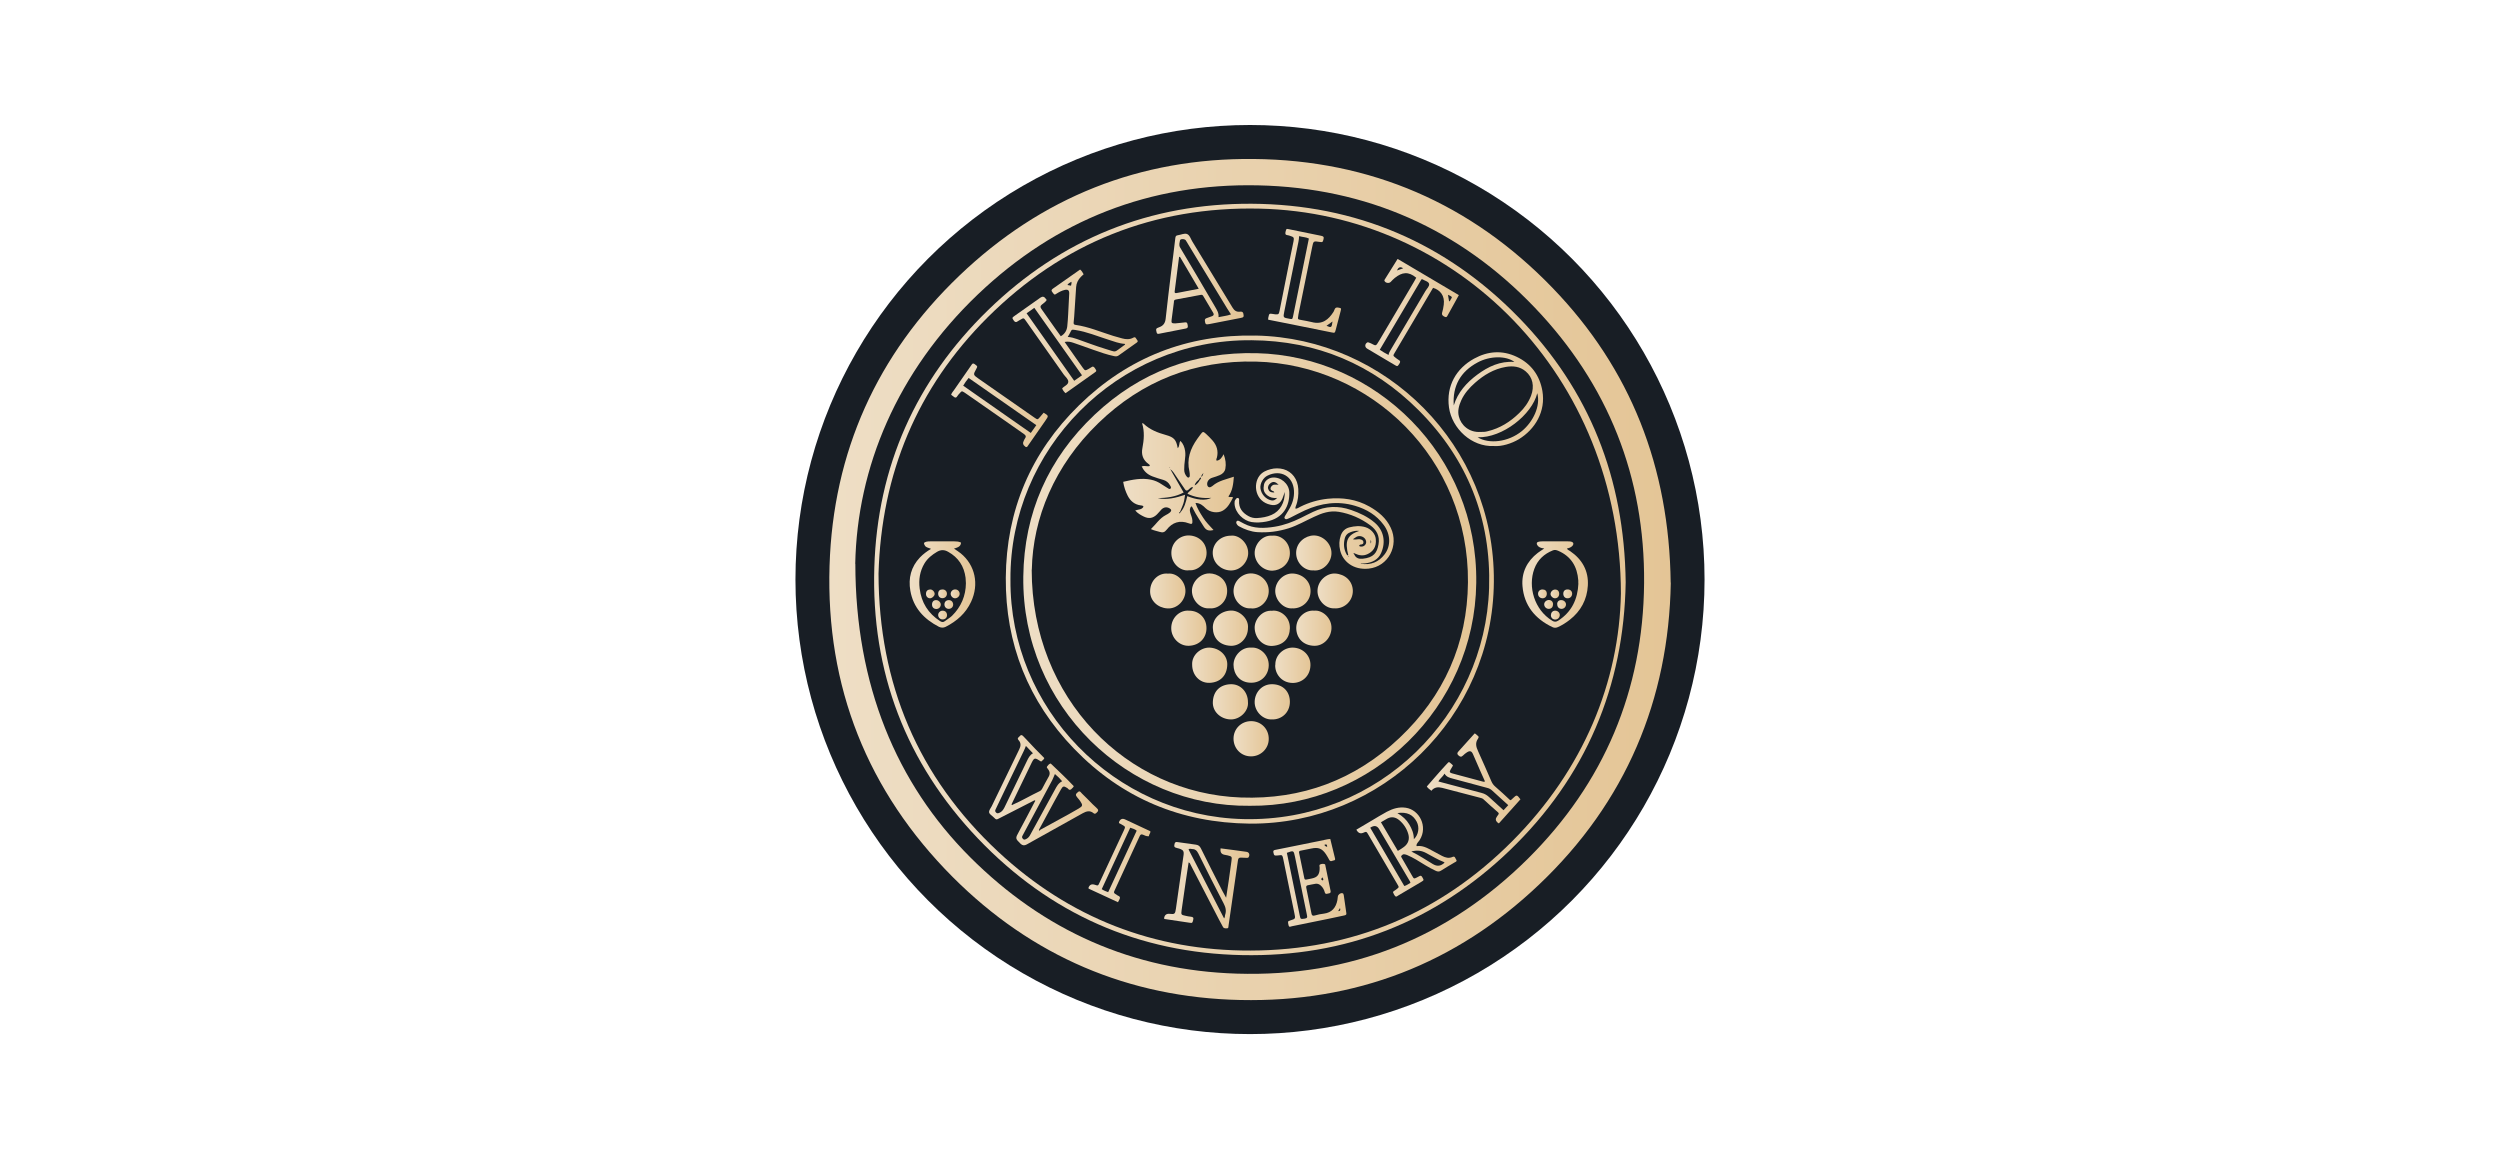 <svg xmlns="http://www.w3.org/2000/svg" xmlns:xlink="http://www.w3.org/1999/xlink" id="Layer_1" data-name="Layer 1" viewBox="0 0 220 102"><defs><style>      .cls-1 {        fill: url(#linear-gradient-2);      }      .cls-2 {        fill: url(#linear-gradient-51);      }      .cls-3 {        fill: url(#linear-gradient-17);      }      .cls-4 {        fill: url(#linear-gradient-43);      }      .cls-5 {        fill: url(#linear-gradient-15);      }      .cls-6 {        fill: url(#linear-gradient-18);      }      .cls-7 {        fill: url(#linear-gradient-40);      }      .cls-8 {        fill: url(#linear-gradient-28);      }      .cls-9 {        fill: url(#linear-gradient-14);      }      .cls-10 {        fill: url(#linear-gradient-36);      }      .cls-11 {        fill: url(#linear-gradient-20);      }      .cls-12 {        fill: url(#linear-gradient-6);      }      .cls-13 {        fill: url(#linear-gradient-35);      }      .cls-14 {        fill: url(#linear-gradient-48);      }      .cls-15 {        fill: url(#linear-gradient-32);      }      .cls-16 {        fill: url(#linear-gradient-11);      }      .cls-17 {        fill: url(#linear-gradient-50);      }      .cls-18 {        fill: url(#linear-gradient-39);      }      .cls-19 {        fill: url(#linear-gradient-10);      }      .cls-20 {        fill: url(#linear-gradient-49);      }      .cls-21 {        fill: url(#linear-gradient-37);      }      .cls-22 {        fill: url(#linear-gradient-16);      }      .cls-23 {        fill: url(#linear-gradient-31);      }      .cls-24 {        fill: url(#linear-gradient-41);      }      .cls-25 {        fill: url(#linear-gradient-21);      }      .cls-26 {        fill: url(#linear-gradient-25);      }      .cls-27 {        fill: url(#linear-gradient-5);      }      .cls-28 {        fill: url(#linear-gradient-45);      }      .cls-29 {        fill: url(#linear-gradient-34);      }      .cls-30 {        fill: url(#linear-gradient-7);      }      .cls-31 {        fill: url(#linear-gradient-24);      }      .cls-32 {        fill: url(#linear-gradient-9);      }      .cls-33 {        fill: url(#linear-gradient-22);      }      .cls-34 {        fill: url(#linear-gradient-42);      }      .cls-35 {        fill: #181e25;      }      .cls-36 {        fill: url(#linear-gradient-3);      }      .cls-37 {        fill: url(#linear-gradient);      }      .cls-38 {        fill: url(#linear-gradient-27);      }      .cls-39 {        fill: url(#linear-gradient-33);      }      .cls-40 {        fill: url(#linear-gradient-38);      }      .cls-41 {        fill: url(#linear-gradient-29);      }      .cls-42 {        fill: url(#linear-gradient-30);      }      .cls-43 {        fill: url(#linear-gradient-23);      }      .cls-44 {        fill: url(#linear-gradient-19);      }      .cls-45 {        fill: url(#linear-gradient-4);      }      .cls-46 {        fill: url(#linear-gradient-8);      }      .cls-47 {        fill: url(#linear-gradient-44);      }      .cls-48 {        fill: url(#linear-gradient-47);      }      .cls-49 {        fill: url(#linear-gradient-46);      }      .cls-50 {        fill: url(#linear-gradient-12);      }      .cls-51 {        fill: url(#linear-gradient-13);      }      .cls-52 {        fill: url(#linear-gradient-26);      }    </style><linearGradient id="linear-gradient" x1="276.16" y1="260.15" x2="350.21" y2="260.15" gradientTransform="translate(-203.19 -209.15)" gradientUnits="userSpaceOnUse"><stop offset="0" stop-color="#eedec5"></stop><stop offset="1" stop-color="#e4c596"></stop></linearGradient><linearGradient id="linear-gradient-2" x1="280.12" y1="260.15" x2="346.25" y2="260.15" xlink:href="#linear-gradient"></linearGradient><linearGradient id="linear-gradient-3" x1="291.69" y1="260.15" x2="334.65" y2="260.15" xlink:href="#linear-gradient"></linearGradient><linearGradient id="linear-gradient-4" x1="290.24" y1="278.7" x2="299.82" y2="278.7" xlink:href="#linear-gradient"></linearGradient><linearGradient id="linear-gradient-5" x1="292.28" y1="238.31" x2="303.3" y2="238.31" xlink:href="#linear-gradient"></linearGradient><linearGradient id="linear-gradient-6" x1="330.66" y1="244.28" x2="338.97" y2="244.28" xlink:href="#linear-gradient"></linearGradient><linearGradient id="linear-gradient-7" x1="322.56" y1="284.15" x2="331.38" y2="284.15" xlink:href="#linear-gradient"></linearGradient><linearGradient id="linear-gradient-8" x1="304.93" y1="234.12" x2="312.62" y2="234.12" xlink:href="#linear-gradient"></linearGradient><linearGradient id="linear-gradient-9" x1="305.66" y1="287.05" x2="313.13" y2="287.05" xlink:href="#linear-gradient"></linearGradient><linearGradient id="linear-gradient-10" x1="315.25" y1="286.83" x2="321.66" y2="286.83" xlink:href="#linear-gradient"></linearGradient><linearGradient id="linear-gradient-11" x1="323.35" y1="236.66" x2="331.56" y2="236.66" xlink:href="#linear-gradient"></linearGradient><linearGradient id="linear-gradient-12" x1="283.25" y1="260.58" x2="289.01" y2="260.58" xlink:href="#linear-gradient"></linearGradient><linearGradient id="linear-gradient-13" x1="337.14" y1="260.58" x2="342.92" y2="260.58" xlink:href="#linear-gradient"></linearGradient><linearGradient id="linear-gradient-14" x1="314.78" y1="233.85" x2="321.2" y2="233.85" xlink:href="#linear-gradient"></linearGradient><linearGradient id="linear-gradient-15" x1="328.74" y1="277.63" x2="336.98" y2="277.63" xlink:href="#linear-gradient"></linearGradient><linearGradient id="linear-gradient-16" x1="286.87" y1="244.82" x2="295.38" y2="244.82" xlink:href="#linear-gradient"></linearGradient><linearGradient id="linear-gradient-17" x1="298.97" y1="284.84" x2="304.42" y2="284.84" xlink:href="#linear-gradient"></linearGradient><linearGradient id="linear-gradient-18" x1="293.24" y1="260.15" x2="333.1" y2="260.15" xlink:href="#linear-gradient"></linearGradient><linearGradient id="linear-gradient-19" x1="285.75" y1="263.28" x2="286.52" y2="263.28" xlink:href="#linear-gradient"></linearGradient><linearGradient id="linear-gradient-20" x1="286.3" y1="262.35" x2="287.07" y2="262.35" xlink:href="#linear-gradient"></linearGradient><linearGradient id="linear-gradient-21" x1="285.75" y1="261.41" x2="286.52" y2="261.41" xlink:href="#linear-gradient"></linearGradient><linearGradient id="linear-gradient-22" x1="286.84" y1="261.41" x2="287.63" y2="261.41" xlink:href="#linear-gradient"></linearGradient><linearGradient id="linear-gradient-23" x1="285.2" y1="262.35" x2="285.98" y2="262.35" xlink:href="#linear-gradient"></linearGradient><linearGradient id="linear-gradient-24" x1="284.66" y1="261.41" x2="285.43" y2="261.41" xlink:href="#linear-gradient"></linearGradient><linearGradient id="linear-gradient-25" x1="340.76" y1="261.41" x2="341.53" y2="261.41" xlink:href="#linear-gradient"></linearGradient><linearGradient id="linear-gradient-26" x1="338.53" y1="261.41" x2="339.31" y2="261.41" xlink:href="#linear-gradient"></linearGradient><linearGradient id="linear-gradient-27" x1="339.08" y1="262.35" x2="339.85" y2="262.35" xlink:href="#linear-gradient"></linearGradient><linearGradient id="linear-gradient-28" x1="340.21" y1="262.35" x2="340.99" y2="262.35" xlink:href="#linear-gradient"></linearGradient><linearGradient id="linear-gradient-29" x1="339.67" y1="263.28" x2="340.45" y2="263.28" xlink:href="#linear-gradient"></linearGradient><linearGradient id="linear-gradient-30" x1="339.63" y1="261.41" x2="340.4" y2="261.41" xlink:href="#linear-gradient"></linearGradient><linearGradient id="linear-gradient-31" x1="302.04" y1="251.21" x2="311.77" y2="251.21" xlink:href="#linear-gradient"></linearGradient><linearGradient id="linear-gradient-32" x1="311.8" y1="254.79" x2="325.82" y2="254.79" xlink:href="#linear-gradient"></linearGradient><linearGradient id="linear-gradient-33" x1="306.26" y1="264.43" x2="309.36" y2="264.43" xlink:href="#linear-gradient"></linearGradient><linearGradient id="linear-gradient-34" x1="311.74" y1="267.69" x2="314.84" y2="267.69" xlink:href="#linear-gradient"></linearGradient><linearGradient id="linear-gradient-35" x1="311.74" y1="274.17" x2="314.84" y2="274.17" xlink:href="#linear-gradient"></linearGradient><linearGradient id="linear-gradient-36" x1="313.59" y1="270.91" x2="316.69" y2="270.91" xlink:href="#linear-gradient"></linearGradient><linearGradient id="linear-gradient-37" x1="306.26" y1="257.82" x2="309.36" y2="257.82" xlink:href="#linear-gradient"></linearGradient><linearGradient id="linear-gradient-38" x1="309.91" y1="270.92" x2="313.01" y2="270.92" xlink:href="#linear-gradient"></linearGradient><linearGradient id="linear-gradient-39" x1="311.74" y1="261.15" x2="314.85" y2="261.15" xlink:href="#linear-gradient"></linearGradient><linearGradient id="linear-gradient-40" x1="315.41" y1="267.69" x2="318.51" y2="267.69" xlink:href="#linear-gradient"></linearGradient><linearGradient id="linear-gradient-41" x1="313.59" y1="264.43" x2="316.69" y2="264.43" xlink:href="#linear-gradient"></linearGradient><linearGradient id="linear-gradient-42" x1="309.92" y1="264.43" x2="313.01" y2="264.43" xlink:href="#linear-gradient"></linearGradient><linearGradient id="linear-gradient-43" x1="308.09" y1="267.69" x2="311.19" y2="267.69" xlink:href="#linear-gradient"></linearGradient><linearGradient id="linear-gradient-44" x1="308.07" y1="261.15" x2="311.18" y2="261.15" xlink:href="#linear-gradient"></linearGradient><linearGradient id="linear-gradient-45" x1="317.25" y1="264.43" x2="320.36" y2="264.43" xlink:href="#linear-gradient"></linearGradient><linearGradient id="linear-gradient-46" x1="309.91" y1="257.82" x2="313.03" y2="257.82" xlink:href="#linear-gradient"></linearGradient><linearGradient id="linear-gradient-47" x1="313.59" y1="257.82" x2="316.7" y2="257.82" xlink:href="#linear-gradient"></linearGradient><linearGradient id="linear-gradient-48" x1="304.4" y1="261.16" x2="307.51" y2="261.16" xlink:href="#linear-gradient"></linearGradient><linearGradient id="linear-gradient-49" x1="319.13" y1="261.15" x2="322.24" y2="261.15" xlink:href="#linear-gradient"></linearGradient><linearGradient id="linear-gradient-50" x1="315.4" y1="261.15" x2="318.51" y2="261.15" xlink:href="#linear-gradient"></linearGradient><linearGradient id="linear-gradient-51" x1="317.25" y1="257.81" x2="320.36" y2="257.81" xlink:href="#linear-gradient"></linearGradient></defs><circle class="cls-35" cx="110" cy="51" r="40"></circle><g><path class="cls-37" d="M147.03,51.27c-.18,10.3-3.95,19.32-11.6,26.58-7.33,6.97-16.17,10.37-26.28,10.15-9.85-.21-18.36-3.86-25.31-10.82-7.51-7.54-11.17-16.75-10.84-27.39,.31-10.02,4.18-18.59,11.41-25.52,7.22-6.92,15.93-10.38,25.92-10.28,10.3,.1,19.14,3.93,26.29,11.34,6.89,7.14,10.27,15.78,10.4,25.95Zm-71.76-1.65c.01,10.64,3.6,19.31,10.1,25.81,6.47,6.47,14.33,9.97,23.48,10.25,9.95,.31,18.56-3.12,25.62-10.13,6.69-6.65,10.13-14.81,10.21-24.23,.08-9.34-3.16-17.49-9.62-24.25-6.61-6.92-14.79-10.55-24.35-10.76-9.5-.2-17.79,3.04-24.67,9.61-7.11,6.8-10.61,15.23-10.78,23.7Z"></path><path class="cls-1" d="M143.06,51.24c-.15,9.13-3.48,17.15-10.24,23.63-6.54,6.27-14.44,9.36-23.5,9.18-9.13-.18-16.94-3.64-23.25-10.25-6.35-6.66-9.41-14.68-9.13-23.87,.27-8.87,3.66-16.47,10.02-22.65,6.44-6.26,14.24-9.4,23.2-9.35,9.17,.06,17.07,3.43,23.48,10,6.23,6.39,9.3,14.15,9.42,23.3Zm-.42,.99c-.03-19.24-14.5-33.48-31.78-33.87-9.32-.21-17.36,3.01-23.95,9.57-6.21,6.19-9.35,13.78-9.6,22.55,.02,9.67,3.46,17.89,10.54,24.48,6.23,5.8,13.71,8.72,22.21,8.69,8.95-.03,16.68-3.27,23-9.61,6.33-6.34,9.44-14.08,9.58-21.82Z"></path><path class="cls-36" d="M109.98,72.48c-6.06-.07-11.25-2.23-15.46-6.59-4.04-4.18-6.05-9.25-6.01-15.05,.04-5.92,2.21-11.03,6.45-15.18,4.31-4.21,9.54-6.26,15.58-6.13,11.37,.24,21.01,9.6,20.92,21.65-.08,11.93-9.89,21.38-21.48,21.3Zm-21.06-21.48c-.08,11.37,9.16,20.82,20.51,21.08,11.96,.28,21.27-9.21,21.61-20.33,.19-6.09-1.9-11.35-6.2-15.65-4.04-4.04-8.98-6.12-14.7-6.16-11.9-.1-21.3,9.66-21.22,21.07Z"></path><path class="cls-45" d="M91.53,73.03c.85-.46,1.69-.93,2.54-1.39,.28-.16,.56-.31,.84-.48,.38-.22,.39-.3,.15-.66-.07-.11-.16-.2-.24-.3-.19-.23-.19-.31,.04-.5,.17-.15,.25,.03,.34,.12,.33,.31,.64,.64,.96,.96,.1,.1,.21,.19,.31,.29,.22,.19,.22,.29,0,.48-.08,.07-.16,.08-.24,.01-.32-.27-.63-.17-.96,.01-1.64,.92-3.28,1.83-4.93,2.75q-.29,.16-.52-.06c-.49-.48-.48-.48-.15-1.08,.47-.87,.93-1.75,1.39-2.63,.04-.04,.06-.08,.02-.12-.01-.01-.06,.01-.09,.02-1.01,.52-2.02,1.03-3.03,1.55-.28,.15-.29,.15-.52-.08-.14-.15-.38-.26-.4-.45-.01-.17,.14-.35,.23-.52,.77-1.6,1.55-3.21,2.33-4.81,.03-.07,.06-.14,.1-.21,.14-.28,.16-.55-.06-.79-.18-.2,.03-.26,.11-.37,.1-.13,.19-.09,.29,.01,.09,.09,.18,.18,.27,.28,.52,.56,1.04,1.11,1.59,1.65-.03,.11-.15,.21-.28,.31-.59-.38-.6-.39-.91,.26-.56,1.15-1.12,2.3-1.67,3.45,0,.03-.03,.07-.02,.09,.04,.05,.08,.02,.11-.01,.8-.35,1.55-.8,2.35-1.18,.11-.05,.19-.14,.24-.24,.19-.35,.37-.71,.57-1.05,.14-.25,.09-.47-.08-.68-.05-.06-.12-.12-.07-.2,.07-.1,.16-.21,.27-.26,.05-.03,.09,.03,.13,.06,.66,.63,1.33,1.26,1.95,1.92-.02,.09-.09,.14-.14,.19-.11,.13-.23,.21-.37,.03-.02-.03-.06-.05-.09-.07-.27-.17-.36-.16-.52,.13-.19,.33-.38,.67-.56,1.01-.45,.84-.91,1.67-1.36,2.51,0,.03-.04,.07-.02,.09,.04,.05,.08,.02,.11-.02Zm-1.25-7.39c-.07,.17-.12,.32-.2,.47-.55,1.14-1.1,2.27-1.65,3.41-.27,.57-.54,1.14-.82,1.71-.05,.11-.05,.18,.04,.27,.09,.09,.16,.08,.27,.04,.24-.09,.36-.27,.47-.48,.65-1.36,1.31-2.71,1.97-4.07,.13-.27,.26-.55,.54-.7-.22-.23-.42-.43-.62-.65Zm2.55,2.48c-.09,.2-.15,.37-.23,.53-.77,1.44-1.55,2.89-2.32,4.33-.1,.19-.2,.39-.31,.58-.06,.11-.02,.19,.06,.27,.08,.08,.15,.06,.24,.02,.16-.07,.27-.18,.36-.33,.73-1.35,1.47-2.69,2.21-4.04,.15-.28,.3-.57,.63-.73-.19-.23-.39-.43-.63-.63Z"></path><path class="cls-27" d="M93.7,30.11c.36,.51,.68,.98,1.01,1.44,.19,.27,.39,.55,.58,.82,.19,.26,.21,.26,.5,.1,.08-.05,.16-.09,.23-.14,.15-.12,.24-.07,.34,.08,.15,.24,.17,.24-.08,.41-.83,.59-1.66,1.18-2.51,1.78-.14-.12-.24-.26-.3-.42,.18-.21,.53-.31,.54-.58,.01-.24-.25-.43-.4-.64-1.11-1.57-2.21-3.14-3.32-4.71-.2-.29-.21-.29-.52-.1-.07,.04-.14,.07-.2,.12-.16,.12-.27,.08-.37-.08-.14-.21-.15-.23,.08-.39,.76-.54,1.52-1.07,2.28-1.61q.27-.19,.46,.09s.06,.08,.09,.12c-.1,.18-.28,.28-.42,.4-.16,.13-.16,.22-.05,.38,.42,.59,.83,1.18,1.25,1.77,.15,.21,.3,.42,.46,.64,.35-.2,.53-.5,.57-.88,.04-.36,.06-.72,.08-1.08,.03-.59,.06-1.18,.09-1.77,.02-.3-.1-.41-.38-.35-.27,.06-.51,.19-.73,.33-.17,.11-.18,.14-.38-.14-.13-.17-.03-.24,.1-.33,.78-.55,1.56-1.1,2.35-1.65,.14,.11,.22,.25,.31,.42-.08,.08-.18,.15-.25,.23-.24,.25-.39,.55-.41,.89-.06,.86-.11,1.72-.17,2.58-.01,.18-.03,.36-.05,.54-.01,.12,.02,.19,.16,.21,1.16,.16,2.23,.63,3.33,.97,.26,.08,.52,.15,.78,.22,.33,.09,.66,.11,.97-.06,.22-.13,.25,.09,.34,.19,.12,.12,.04,.2-.07,.27-.52,.36-1.03,.73-1.55,1.1-.12,.09-.25,.09-.4,.06-.62-.13-1.21-.34-1.81-.55-.6-.21-1.19-.43-1.79-.63-.22-.07-.44-.13-.74-.07Zm.59-5.32c-.13,.08-.27,.14-.36,.29,.11,.02,.21,.04,.32,.06,.02-.12,.07-.23,.03-.35h.01s0,0,0,0Zm.93,8.24c-1.41-1.99-2.8-3.96-4.2-5.94-.23,.16-.46,.33-.68,.48,1.4,1.99,2.79,3.95,4.19,5.94,.22-.15,.45-.32,.68-.48Zm3.79-2.69l-.03-.08c-.51-.03-.97-.22-1.45-.37-.96-.3-1.89-.7-2.89-.85-.33-.05-.32-.06-.46,.22-.06,.13-.13,.24-.22,.39,.29,.02,.55,.09,.8,.18,.83,.29,1.65,.61,2.48,.86,1.12,.33,.7,.38,1.66-.29,.03-.02,.06-.04,.09-.06Z"></path><path class="cls-12" d="M131.45,39.25c-1.94,.09-3.68-1.53-3.94-3.4-.26-1.9,.65-3.43,2.21-4.29,1.22-.67,2.49-.76,3.75-.16,1.26,.6,2.02,1.62,2.26,3,.31,1.8-.64,3.38-2.07,4.25-.63,.38-1.52,.66-2.21,.6Zm-1.15-1.24c.21,0,.41,0,.61-.06,1.09-.26,1.99-.83,2.78-1.6,.45-.43,.81-.93,1.04-1.52,.32-.84,.15-1.63-.47-2.15-.51-.43-1.11-.5-1.75-.39-1.05,.18-1.93,.71-2.71,1.4-.5,.44-.93,.93-1.21,1.54-.2,.45-.34,.92-.21,1.42,.18,.75,.89,1.43,1.91,1.36Zm-.27,.47c1,.62,2.7,.43,3.9-.55,.97-.8,1.66-2.19,1.35-3.33-.46,1.88-3.05,3.95-5.25,3.88Zm-2.1-2.8c.36-1.16,1.13-2.01,2.07-2.71,.96-.71,2-1.21,3.27-1.12-.72-.55-2.15-.55-3.25,.05-1.49,.8-2.21,2.06-2.09,3.78Z"></path><path class="cls-30" d="M124.68,74.46c.47-.07,.87,.13,1.27,.35,.32,.17,.63,.34,.95,.51,.29,.15,.6,.24,.92,.09,.23-.1,.24,.12,.32,.23,.11,.15-.03,.2-.13,.25-.4,.24-.8,.47-1.19,.72-.18,.12-.32,.1-.5,.01-.6-.28-1.15-.64-1.71-.98-.25-.15-.52-.28-.79-.4-.07-.03-.15-.05-.22-.06-.12-.03-.2,.05-.27,.12-.07,.07,0,.14,.03,.2,.31,.54,.62,1.07,.93,1.61,.13,.23,.15,.23,.39,.11,.07-.03,.14-.07,.21-.11,.12-.08,.2-.05,.27,.08,.15,.27,.17,.26-.11,.43-.67,.39-1.33,.79-2,1.18-.08,.05-.18,.16-.27,.06-.09-.09-.14-.21-.19-.33-.02-.04,.03-.09,.08-.12,.07-.04,.13-.08,.19-.13,.28-.22,.27-.19,.1-.48-.85-1.44-1.69-2.89-2.54-4.34-.17-.3-.18-.3-.47-.17q-.37,.15-.59-.28c.44-.26,.88-.52,1.32-.78,.46-.27,.9-.55,1.37-.8,.52-.27,1.05-.44,1.66-.35,1.2,.18,1.96,1.65,1.23,2.83-.1,.16-.26,.28-.3,.48,0,0,.01,.02,.03,.05Zm-3.15-2.09c.51,.87,.99,1.68,1.48,2.51,.21-.13,.39-.23,.55-.36,.37-.28,.5-.68,.37-1.13-.14-.48-.41-.89-.79-1.21-.32-.27-.68-.35-1.07-.14-.18,.1-.35,.21-.55,.32Zm-.95,.47c1.01,1.72,2,3.42,3,5.13,.2-.05,.36-.18,.54-.28-.01-.04-.02-.08-.04-.12-.9-1.53-1.81-3.06-2.71-4.6q-.28-.48-.79-.13Zm2.39-1.29c.47,.28,.8,.59,1.04,.99,.24,.4,.41,.81,.41,1.31,.42-.39,.51-1.05,.25-1.54-.33-.62-.85-.88-1.7-.76Zm1.24,3.39c.71,.34,1.27,.74,1.87,1.09,.38,.23,.68,.2,1-.08,.02-.01,.02-.04,.03-.07-.57-.22-1.09-.54-1.62-.82-.38-.2-.77-.27-1.28-.13Z"></path><path class="cls-46" d="M103.4,28.46c.27-.03,.58-.05,.88-.09,.22-.03,.21,.13,.24,.27,.03,.15,0,.24-.17,.27-.78,.15-1.57,.3-2.35,.46-.11,.02-.19,.02-.22-.13-.07-.29-.07-.34,.22-.44,.38-.13,.54-.38,.58-.77,.15-1.39,.32-2.78,.49-4.18,.12-.97,.25-1.94,.36-2.91,.02-.16,.07-.22,.23-.24,.27-.04,.56-.19,.79-.11,.25,.09,.33,.43,.48,.67,1.18,1.94,2.36,3.88,3.54,5.82,.15,.25,.34,.38,.63,.35,.15-.02,.28-.01,.32,.19,.05,.26,.03,.31-.24,.36-.92,.18-1.84,.36-2.77,.54-.29,.06-.34,.02-.38-.27-.02-.14,.03-.22,.17-.26,.16-.05,.32-.11,.47-.17,.14-.05,.17-.16,.1-.28-.29-.5-.59-1-.89-1.5-.05-.09-.12-.11-.22-.09-.73,.14-1.47,.28-2.2,.41-.17,.03-.15,.15-.16,.26-.07,.51-.14,1.02-.2,1.53-.03,.27,0,.31,.33,.31Zm4.93-.79c-.12-.18-.23-.34-.33-.51-.89-1.46-1.78-2.93-2.67-4.39-.33-.54-.65-1.08-.98-1.62-.09-.14-.48-.15-.51,0-.03,.2-.12,.4,.01,.63,1.04,1.73,2.06,3.48,3.08,5.22,.16,.28,.34,.54,.3,.91,.39-.09,.74-.11,1.09-.24Zm-4.49-5.07s-.05,0-.08,.01c-.13,1.01-.26,2.03-.39,3.04-.02,.12,.05,.16,.16,.14,.64-.12,1.28-.25,1.96-.38-.57-.96-1.11-1.89-1.66-2.82Z"></path><path class="cls-32" d="M107.45,74.66c.76,.1,1.5,.19,2.24,.3,.24,.03,.32,.27,.19,.47-.04,.07-.11,.06-.17,.06-.17,0-.34-.01-.5-.02-.17-.01-.25,.06-.27,.24-.09,.68-.19,1.35-.29,2.02-.18,1.25-.36,2.49-.54,3.74-.01,.08,.01,.21-.11,.22-.13,0-.29,.04-.38-.12-.12-.22-.23-.43-.35-.65-.83-1.6-1.66-3.21-2.49-4.81-.04-.08-.05-.17-.18-.22-.08,.51-.15,1.01-.23,1.51-.13,.9-.26,1.81-.39,2.71-.05,.38-.04,.4,.35,.48,.15,.03,.3,.07,.46,.08,.19,.02,.27,.07,.21,.29-.07,.26-.06,.28-.32,.24-.74-.11-1.47-.22-2.21-.33,0-.02-.03-.05-.03-.07q.07-.44,.52-.38c.4,.05,.46,0,.52-.45,.22-1.59,.45-3.18,.68-4.77,.03-.24-.02-.37-.24-.47-.11-.05-.22-.07-.33-.1-.25-.06-.29-.12-.23-.36,.03-.13,.09-.2,.24-.17,.55,.08,1.09,.16,1.64,.23,.2,.03,.33,.11,.43,.31,.63,1.27,1.27,2.54,1.92,3.8,.09,.17,.18,.33,.31,.56,.08-.53,.16-.99,.22-1.44,.09-.6,.17-1.2,.25-1.8,.05-.39,.04-.39-.35-.49-.09-.02-.18-.04-.26-.05q-.44-.08-.34-.58Zm.27,6.16c.1-.13,.06-.22,.09-.31,.13-.37,.04-.69-.14-1.03-.75-1.45-1.5-2.91-2.22-4.38-.13-.27-.3-.39-.58-.39-.08,0-.17-.06-.28,.04,1.03,2,2.07,4.02,3.13,6.07Z"></path><path class="cls-19" d="M117.06,73.81c.14,.58,.28,1.13,.41,1.68,.02,.08,.06,.2-.07,.22-.14,.01-.3,.17-.42-.03-.1-.17-.18-.35-.29-.5-.35-.52-.68-.64-1.29-.51-.31,.07-.63,.13-.95,.19-.12,.02-.15,.08-.13,.19,.15,.74,.31,1.49,.46,2.23,.02,.12,.09,.14,.19,.12,.21-.05,.43-.07,.64-.14,.39-.12,.53-.41,.52-.92,0-.1-.07-.22,.05-.27,.11-.05,.25-.07,.38-.03,.07,.02,.07,.1,.08,.16,.15,.73,.3,1.46,.45,2.19,.03,.14-.01,.21-.16,.23-.14,.02-.29,.12-.35-.1-.06-.23-.17-.43-.35-.59-.13-.12-.28-.18-.45-.16-.23,.03-.45,.09-.68,.13-.13,.02-.17,.09-.15,.22,.15,.76,.31,1.51,.46,2.27,.03,.17,.11,.23,.3,.17,.26-.08,.53-.13,.79-.16,.7-.09,1.06-.52,1.19-1.19,.02-.1,.03-.2,.04-.31,.02-.18,.22-.33,.39-.3,.1,.01,.11,.09,.13,.17,.08,.53,.15,1.07,.23,1.6,.02,.12-.05,.15-.15,.18-.45,.09-.91,.19-1.36,.29-1.1,.22-2.19,.45-3.29,.67-.11,.02-.24,.13-.29-.1-.07-.33-.08-.33,.15-.41,.47-.15,.47-.15,.37-.62-.33-1.59-.66-3.18-.98-4.77-.09-.47-.15-.35-.49-.33-.3,.02-.32,.02-.38-.26-.03-.14,0-.2,.16-.23,1.53-.3,3.05-.62,4.58-.93,.08-.02,.15-.02,.26-.03Zm-3.82,1.23c.03,.12,.05,.22,.07,.32,.35,1.72,.71,3.45,1.06,5.17,.08,.37,.07,.36,.44,.31,.22-.03,.25-.12,.2-.31-.01-.04-.01-.08-.02-.11-.34-1.67-.68-3.35-1.03-5.02-.12-.57-.12-.57-.72-.35Zm4.68,4.87c-.06,.09-.11,.18-.16,.27q.26,0,.16-.27Zm-1.38-5.56c.06,.09,.13,.15,.25,.17,0-.18-.05-.27-.25-.17Zm-.18,2.85c-.02,.1-.15,.13-.06,.22,.03,.03,.1,.08,.13,.04,.06-.08,0-.16-.07-.26Z"></path><path class="cls-16" d="M123,22.79c1.82,1.07,3.59,2.12,5.38,3.18-.34,.62-.67,1.2-.99,1.79-.05,.09-.09,.19-.23,.13-.21-.09-.3-.19-.26-.35,.07-.24,.12-.47,.15-.72,.11-.8-.32-1.31-.94-1.49-.33,.56-.67,1.13-1,1.69-.79,1.34-1.59,2.69-2.38,4.03-.15,.25-.15,.25,.08,.43,.08,.06,.16,.13,.25,.18,.2,.1,.18,.21,.07,.37-.14,.21-.15,.23-.36,.11-.82-.48-1.64-.97-2.46-1.46-.22-.13-.22-.4,0-.54,.05-.03,.09-.02,.14,0,.06,.03,.12,.05,.18,.07,.47,.22,.41,.32,.75-.25,1.01-1.72,2.04-3.44,3.05-5.16,.07-.12,.13-.24,.2-.36-.7-.58-1.25-.49-1.89,.02-.13,.1-.24,.23-.36,.35-.15,.15-.45,.1-.54-.08-.04-.07,.01-.12,.04-.17,.36-.58,.73-1.16,1.1-1.76Zm-.81,8.46c.02-.2,.13-.35,.22-.51,1.01-1.71,2.02-3.42,3.03-5.13,.12-.21,.37-.42,.32-.63-.05-.21-.38-.27-.58-.4-.01-.01-.05,0-.09,0-1.22,2.06-2.44,4.12-3.67,6.2,.24,.16,.49,.32,.78,.46Zm1.29-7.64q-.37-.25-.54,.19c.18-.06,.35-.12,.54-.19Zm3.94,2.32c.04,.23,.07,.41,.1,.6,.1-.05,.12-.13,.15-.19,.03-.07,.1-.11,.09-.2-.08-.09-.19-.13-.34-.2Z"></path><path class="cls-50" d="M84.57,47.73c0,.38-.32,.45-.62,.55,.22,.15,.42,.27,.59,.41,1.28,1.04,1.63,2.73,.92,4.26-.47,1.02-1.26,1.71-2.24,2.21-.2,.1-.39,.09-.59,0-1.32-.68-2.26-1.68-2.52-3.18-.19-1.1,.06-2.1,.85-2.93,.28-.29,.6-.53,.97-.75-.2-.1-.43-.1-.54-.29-.13-.2-.1-.28,.13-.34,.12-.03,.23-.03,.34-.03,.71,0,1.42,0,2.13,0,.19,0,.38,.01,.56,.1Zm.43,3.6c-.01-.18-.02-.34-.03-.49-.13-1.01-.63-1.78-1.53-2.28-.33-.19-.64-.2-.98,0-.44,.26-.83,.57-1.1,1.01-.41,.68-.53,1.43-.43,2.22,.15,1.24,.75,2.19,1.8,2.87,.15,.1,.29,.11,.42,0,.2-.16,.43-.28,.62-.46,.81-.8,1.22-1.77,1.23-2.88Z"></path><path class="cls-51" d="M135.87,48.26c-.28-.03-.47-.1-.59-.29-.09-.15-.05-.26,.13-.3,.1-.02,.2-.03,.31-.03,.75,0,1.5,0,2.25,0,.09,0,.18,0,.27,.02,.23,.05,.28,.2,.13,.38-.13,.14-.3,.19-.48,.23,.05,.12,.17,.15,.27,.22,1.08,.73,1.65,1.76,1.57,3.05-.07,1.22-.62,2.25-1.6,3.01-.32,.25-.65,.46-1.02,.63-.18,.08-.33,.09-.51,0-1.52-.73-2.48-1.9-2.62-3.6-.1-1.19,.39-2.19,1.35-2.93,.16-.12,.34-.23,.56-.38Zm3.02,3.09c0-.09,0-.18,0-.27-.09-1.22-.63-2.13-1.79-2.62-.15-.06-.29-.09-.44-.03-.78,.31-1.35,.84-1.64,1.63-.58,1.57,0,3.6,1.57,4.56,.19,.12,.34,.12,.53,0,1.19-.77,1.72-1.89,1.78-3.28Z"></path><path class="cls-9" d="M111.6,28.11c0-.09,0-.15,.02-.2,.07-.33,.08-.33,.4-.28,.06,0,.13,.03,.19,.03,.29,.02,.33,0,.39-.3,.32-1.59,.64-3.18,.95-4.77,.09-.45,.19-.91,.28-1.36,.06-.32,.03-.37-.29-.47-.07-.02-.15-.06-.22-.06-.21-.02-.24-.12-.19-.31,.07-.26,.05-.27,.29-.22,.95,.19,1.89,.39,2.84,.58,.2,.04,.26,.1,.21,.3-.07,.26-.08,.28-.33,.24-.57-.09-.56-.08-.67,.45-.4,1.98-.8,3.96-1.21,5.94,0,.03,0,.05-.01,.08-.05,.34-.08,.34,.26,.4,.3,.06,.61,.1,.91,.18,.96,.26,1.5-.24,1.91-.87,.04-.06,.08-.14,.1-.21,.06-.18,.17-.23,.35-.19,.25,.05,.26,.05,.2,.29-.14,.56-.29,1.12-.44,1.68-.07,.26-.08,.27-.37,.21-1.22-.24-2.45-.49-3.67-.74-.63-.13-1.26-.25-1.91-.38Zm2.72-7.32c-.01,.34-.09,.64-.15,.94-.38,1.89-.76,3.78-1.15,5.67-.11,.55-.12,.55,.44,.65,.26,.05,.27,.05,.33-.22,.41-2.02,.82-4.03,1.23-6.05,.05-.26,.1-.53,.16-.79-.26-.13-.54-.12-.85-.21Zm2.94,7.5c-.2,.14-.36,.26-.53,.38,.43,.19,.46,.17,.53-.38Z"></path><path class="cls-5" d="M125.94,69.57c-.15-.13-.29-.2-.38-.36,.28-.32,.56-.64,.84-.96,.29-.33,.58-.66,.88-.98,.25-.28,.21-.24,.45-.04,.05,.04,.1,.08,.13,.14-.4,.68-.42,.59,.31,.79,.76,.21,1.52,.4,2.28,.61,.06,.02,.12,.04,.23,0-.15-.32-.29-.64-.43-.96-.21-.48-.42-.97-.63-1.45-.12-.27-.27-.32-.52-.16-.13,.08-.25,.18-.36,.29-.15,.15-.26,.11-.39-.01-.14-.12-.13-.22-.01-.35,.48-.53,.96-1.07,1.43-1.59,.12,.04,.16,.13,.24,.18,.14,.08,.13,.18,.05,.29-.26,.37-.16,.72,.01,1.09,.4,.88,.79,1.77,1.17,2.65,.08,.18,.18,.33,.33,.46,.46,.39,.9,.81,1.33,1.21,.12-.04,.17-.11,.23-.17,.35-.33,.35-.33,.67,.09-.63,.7-1.27,1.41-1.9,2.12-.05-.03-.09-.05-.11-.07q-.28-.24-.06-.53c.04-.05,.07-.11,.11-.16,.07-.08,.07-.14-.02-.22-.43-.37-.85-.75-1.27-1.14-.1-.1-.23-.11-.35-.15-1.1-.29-2.19-.58-3.29-.86-.36-.09-.69-.07-.96,.27Zm6.78,1.28c-.49-.44-.95-.87-1.42-1.29-.12-.11-.26-.19-.44-.23-1.02-.27-2.04-.55-3.05-.82-.25-.07-.52-.13-.69-.43-.16,.29-.42,.43-.54,.69,1.27,.34,2.54,.68,3.81,1.01,.28,.07,.49,.21,.69,.4,.4,.37,.81,.74,1.23,1.12,.14-.15,.27-.29,.42-.45Z"></path><path class="cls-22" d="M91.84,36.32c.45,.27,.45,.27,.16,.69-.54,.78-1.09,1.56-1.6,2.3-.11,.07-.14,.02-.18-.01q-.3-.21-.12-.53c.03-.06,.05-.12,.09-.17,.14-.18,.08-.29-.09-.41-.57-.4-1.14-.8-1.71-1.2-1.11-.78-2.22-1.55-3.33-2.32-.06-.04-.13-.09-.19-.13-.22-.14-.24-.14-.41,.06-.07,.08-.15,.15-.2,.24-.1,.19-.22,.18-.36,.05-.06-.05-.12-.09-.2-.15,.05-.17,.17-.29,.26-.42,.5-.72,1-1.44,1.5-2.16,.08-.11,.13-.25,.32-.11,.25,.19,.26,.18,.13,.42-.28,.51-.28,.51,.2,.85,1.65,1.15,3.3,2.3,4.95,3.45,.25,.17,.25,.17,.46-.07,.11-.13,.22-.25,.32-.38Zm-.65,1.09c-2.01-1.4-3.97-2.77-5.95-4.15-.18,.22-.35,.45-.48,.68,2,1.4,3.97,2.77,5.95,4.16,.16-.22,.32-.45,.48-.68Z"></path><path class="cls-3" d="M98.37,79.39c-.88-.41-1.73-.8-2.57-1.19,0-.04-.02-.07-.01-.09q.15-.39,.56-.25c.27,.09,.28,.1,.4-.17,.48-1.01,.94-2.03,1.42-3.05,.24-.51,.48-1.03,.72-1.54,.16-.35,.16-.35-.16-.53-.09-.05-.18-.1-.26-.14,0-.04,0-.07,0-.09q.17-.41,.56-.22c.73,.34,1.47,.69,2.2,1.03,.03,.18-.13,.27-.13,.44-.21,.02-.37-.07-.53-.14-.15-.06-.21,0-.27,.11-.19,.41-.38,.82-.57,1.23-.53,1.16-1.07,2.31-1.6,3.47-.15,.31-.15,.31,.16,.5,.03,.02,.06,.05,.1,.06,.17,.06,.21,.17,.12,.33-.04,.07-.07,.13-.13,.25Zm-1.41-1.14c.19,.13,.37,.19,.56,.26,.84-1.8,1.67-3.6,2.51-5.41-.17-.14-.37-.2-.57-.26-.84,1.81-1.67,3.6-2.51,5.41Z"></path><path class="cls-6" d="M109.99,70.91c-10.7,.13-20.08-8.7-19.94-20.17,.07-5.61,2.2-10.4,6.28-14.25,3.99-3.76,8.78-5.54,14.26-5.41,10.47,.25,19.47,8.96,19.32,20.22-.14,10.93-9.17,19.71-19.93,19.61Zm-19.2-20.78c0,11.39,8.41,19.68,18.4,20.05,5.36,.2,10.05-1.55,13.95-5.23,3.92-3.7,5.99-8.31,6.04-13.7,.1-10.87-8.53-19.19-18.68-19.43-5.34-.13-10,1.69-13.84,5.41-3.87,3.74-5.77,8.37-5.86,12.9Z"></path><path class="cls-44" d="M83.34,54.13c0,.23-.16,.38-.39,.38-.22,0-.39-.17-.39-.39,0-.21,.19-.39,.4-.38,.23,0,.38,.16,.38,.4Z"></path><path class="cls-11" d="M83.88,53.2c0,.21-.17,.38-.39,.38-.22,0-.38-.17-.38-.39,0-.23,.16-.38,.39-.38,.22,0,.37,.16,.38,.39Z"></path><path class="cls-25" d="M82.94,51.87c.23,0,.39,.16,.39,.38,0,.22-.17,.39-.39,.39-.23,0-.38-.16-.38-.39,0-.25,.14-.38,.38-.38Z"></path><path class="cls-33" d="M84.45,52.27c0,.2-.21,.39-.41,.38-.2,0-.39-.21-.38-.41,.01-.21,.19-.38,.41-.37,.22,0,.39,.19,.38,.4Z"></path><path class="cls-43" d="M82.42,52.81c.2,.02,.39,.23,.37,.42-.02,.22-.21,.38-.42,.36-.23-.02-.36-.18-.35-.42,.01-.24,.17-.38,.4-.36Z"></path><path class="cls-31" d="M81.86,51.87c.21,0,.4,.22,.39,.41-.02,.19-.24,.38-.43,.37-.21-.02-.35-.2-.33-.43,.01-.22,.16-.35,.38-.34Z"></path><path class="cls-26" d="M137.57,52.25c0-.24,.14-.38,.38-.38,.23,0,.39,.14,.4,.37,0,.23-.17,.42-.41,.41-.22,0-.37-.17-.37-.4Z"></path><path class="cls-52" d="M135.72,51.87c.25,0,.39,.12,.4,.37,0,.24-.14,.4-.36,.41-.22,0-.4-.15-.41-.38-.01-.23,.15-.39,.38-.4Z"></path><path class="cls-38" d="M136.67,53.17c0,.23-.13,.4-.36,.41-.21,.01-.4-.15-.42-.37-.02-.2,.16-.39,.38-.41,.23-.01,.39,.13,.4,.36Z"></path><path class="cls-8" d="M137.03,53.17c0-.24,.16-.38,.4-.36,.22,.02,.39,.2,.38,.4-.02,.22-.2,.38-.41,.37-.22-.01-.37-.18-.36-.41Z"></path><path class="cls-41" d="M136.49,54.1c0-.22,.18-.38,.4-.36,.21,.01,.39,.2,.37,.41-.02,.22-.2,.38-.42,.37-.22-.01-.37-.18-.36-.41Z"></path><path class="cls-42" d="M137.21,52.25c0,.23-.15,.4-.37,.4-.19,0-.38-.18-.39-.36-.01-.2,.17-.4,.38-.41,.23-.01,.38,.13,.38,.38Z"></path><path class="cls-23" d="M100.5,41.04c.24-.09,.46,.04,.67-.03,.04-.1-.05-.14-.1-.18-.49-.35-.65-.83-.54-1.39,.14-.73,.2-1.45-.02-2.17,0,0,0-.02,.01-.03,.06,0,.1,.03,.13,.06,.55,.52,1.23,.78,1.95,.98,.72,.2,.91,.42,1.04,1.16,.19-.18,.09-.45,.24-.64,.24,.24,.36,.55,.41,.88,.04,.27,.02,.54-.02,.81-.04,.28-.06,.56-.06,.85,0,.24,.09,.45,.25,.63,.05,.05,.1,.08,.17,.04,.05-.03,.07-.08,.07-.13,0-.13,0-.26-.03-.39-.26-1.08,.08-2.01,.69-2.87,.09-.13,.18-.25,.27-.37,.22-.29,.24-.3,.5-.07,.2,.18,.39,.38,.57,.58,.38,.43,.53,.93,.39,1.5-.02,.08-.09,.16-.03,.28,.31-.03,.46-.27,.62-.57,.17,.45,.23,.86,.15,1.28-.05,.27-.24,.45-.49,.56-.21,.09-.43,.16-.66,.23-.28,.08-.46,.32-.45,.56,0,.23,.18,.36,.36,.23,.03-.02,.07-.03,.1-.06,.53-.47,1.22-.59,1.89-.82-.05,.63-.11,1.23-.48,1.74,.12,.12,.26-.02,.41,.09-.23,.43-.44,.88-.89,1.15-.45,.27-1.15,.17-1.53-.21-.24-.24-.49-.46-.89-.46,.16,.48,.41,.88,.66,1.27,.25,.4,.59,.74,.93,1.11-.39,.1-.64,.05-.85-.29-.32-.52-.67-1.01-.94-1.56-.04-.08-.06-.17-.17-.24-.12,.16-.15,.32-.1,.52,.06,.25,.19,.48,.2,.74,.02,.3-.04,.35-.32,.24-.79-.3-1.45-.08-1.95,.57-.17,.22-.34,.27-.59,.19-.24-.08-.5-.11-.79-.25,.45-.43,.76-.95,1.32-1.24,.13-.06,.25-.14,.36-.23,.16-.14,.13-.27-.06-.37-.25-.13-.49-.09-.7,.12-.13,.14-.25,.29-.39,.43-.36,.35-.72,.4-1.17,.18-.26-.13-.52-.27-.74-.53,.27-.1,.57-.05,.73-.33-.05-.11-.16-.11-.26-.12-.53-.07-.89-.38-1.13-.84-.19-.38-.33-.78-.4-1.23,.81-.19,1.61-.36,2.44-.19,.35,.07,.66,.21,.95,.41,.16,.11,.32,.21,.49,.31,.09,.05,.2,.17,.3,.05,.07-.09-.01-.2-.06-.28-.13-.23-.32-.39-.59-.47-.32-.09-.64-.19-.96-.31-.44-.17-.76-.46-.95-.91Zm5.03,1.13c-.15,.15-.34,.27-.4,.55,.25-.13,.36-.31,.46-.49,.03-.03,.06-.05,.07-.08,.03-.04,.05-.09,0-.13-.02,0-.07,.03-.09,.05-.02,.03-.03,.07-.04,.1Zm-1.65,2.91c.36-.4,.48-.91,.6-1.42,.82,.33,1.59,.43,2.12,.15-.75,.06-1.44-.04-2.1-.36,.11-.24,.41-.3,.48-.59-.2,0-.29,.15-.4,.24-.14,.11-.22,.09-.31-.05-.25-.38-.5-.75-.76-1.12-.16-.23-.29-.48-.53-.65,.39,.68,.78,1.36,1.18,2.06-.74,.4-1.5,.47-2.28,.5,.82,.17,1.6-.03,2.41-.3-.04,.22-.06,.38-.09,.54-.07,.34-.24,.65-.36,.97-.07,.03-.1,.07-.05,.14,.03-.04,.06-.07,.1-.11Zm2.02-3.46c-.07,.09-.18,.19-.2,.35,.16-.09,.16-.22,.2-.35Zm-2.96-.52s-.02,.02-.02,.03c0,0,.01,.02,.02,.03,0,0,.02-.02,.03-.03,0,0-.01-.02-.02-.03Z"></path><path class="cls-15" d="M119.18,48.8c.14,.33,.43,.4,.73,.37,.98-.1,1.27-.53,1.4-1.27,.13-.74-.18-1.27-.72-1.67-.83-.61-1.76-1.02-2.78-1.19-.79-.13-1.5,.12-2.19,.45-.74,.34-1.44,.75-2.22,1-.9,.28-1.81,.4-2.75,.34-.57-.04-1.11-.24-1.61-.51-.06-.03-.11-.07-.15-.12-.07-.1-.15-.21-.07-.32,.08-.11,.21-.04,.31,.02,.11,.06,.23,.12,.34,.18,.87,.46,1.79,.42,2.72,.27,.8-.13,1.54-.41,2.26-.76,.37-.18,.74-.38,1.11-.55,1.09-.51,2.2-.56,3.34-.16,.75,.26,1.46,.59,2.07,1.11,.82,.7,.99,1.72,.57,2.67-.26,.6-.8,.85-1.42,.92-.13,.02-.26,0-.34,0-.05,.03-.06,.04-.06,.04,.01,0,.03-.01,.04-.01,.86,.14,1.56-.14,2.08-.82,.58-.75,.53-1.78-.07-2.59-.64-.87-1.51-1.39-2.53-1.69-1.52-.45-2.98-.24-4.4,.4-.43,.2-.85,.42-1.28,.64-.09,.05-.19,.08-.28,.12-.08,.03-.15,.03-.21-.03-.07-.07-.03-.14,0-.21,.11-.18,.21-.36,.32-.53,.33-.53,.52-1.09,.48-1.72-.07-1.24-1.14-1.9-2.32-1.33-.4,.19-.68,.71-.63,1.12,.06,.51,.47,.96,.94,1.06,.21,.04,.31,0,.53-.21-.34,.03-.62-.03-.87-.23-.34-.28-.36-.55-.29-.94,.06-.32,.39-.58,.72-.62,.74-.09,1.48,.53,1.51,1.28,.04,1.19-.51,2.31-2.03,2.59-.43,.08-.86,.11-1.3,.04-.68-.11-1.45-.79-1.49-1.62,0-.14,0-.25,.08-.35,.06-.08,.12-.19,.24-.14,.11,.04,.08,.15,.08,.24-.04,.63,.29,1.05,.81,1.34,.24,.14,.51,.2,.78,.18,.44-.03,.87-.1,1.27-.28,.74-.32,1.18-1.08,1.16-2.02-.08,.22-.13,.4-.2,.57-.2,.47-.56,.67-1.05,.56-1.35-.28-1.56-1.78-.98-2.55,.25-.33,.6-.48,.98-.58,.37-.1,.76-.1,1.14,0,.76,.22,1.25,.88,1.3,1.74,.03,.52-.02,1.03-.22,1.52-.02,.06-.05,.12-.02,.22,.16-.01,.29-.11,.43-.18,.76-.38,1.56-.61,2.4-.7,1.28-.13,2.52,.04,3.66,.68,.8,.45,1.49,1.02,1.89,1.88,.74,1.56-.21,3.41-1.95,3.59-1.34,.14-2.28-.63-2.51-1.62-.1-.44-.09-.87,.06-1.3,.13-.36,.37-.61,.75-.71,.47-.12,.94-.16,1.41-.02,.5,.15,.88,.59,.92,1.04,.08,.74-.3,1.14-.72,1.33-.37,.18-.75,.13-1.12-.05-.03-.01-.08-.05-.09-.04-.05,.05-.01,.08,.03,.11Zm-.11-1.36c.21,.1,.42-.03,.63,.02,.13,.03,.25,.07,.28,.22,.03,.17-.08,.23-.23,.24-.03,0-.05,0-.07,.02-.04,.01-.07,.03-.06,.08,0,.05,.04,.06,.07,.07,.18,.03,.33,0,.45-.15,.12-.15,.1-.31,.02-.47-.15-.26-.5-.37-.77-.24-.11,.06-.21,.14-.32,.21,0,0,.03,.02,.02,.03-.01,.04,0,.05,.03,.02-.02-.02-.04-.03-.05-.05Zm.54-.72c-.3-.04-.52,.03-.74,.1-.29,.1-.47,.29-.54,.6-.11,.47-.07,.92,.16,1.34,.03,.06,.06,.14,.16,.1-.32-1.26-.1-1.78,.96-2.14Zm-7.47-3.38c-.03-.12-.11-.12-.18-.15-.17-.08-.2-.22-.09-.37,.07-.09,.16-.17,.29-.17,.11,0,.23,0,.36,0-.29-.26-.46-.3-.69-.15-.19,.13-.29,.33-.23,.52,.07,.23,.21,.32,.54,.32Zm8.49,4.49c.05-.12,.04-.21,0-.31,0-.01,0-.03,0-.04,0,0,0,.01,0,.02-.02,.1-.04,.2,0,.33Zm-1.91,1.14s-.02-.02-.03-.03c0,.02-.02,.03-.02,.05,0,0,.02,.02,.02,.03,0-.02,.02-.03,.03-.05Z"></path><path class="cls-39" d="M104.65,53.74c.88,0,1.53,.66,1.52,1.55,0,.79-.56,1.51-1.56,1.54-.85,.02-1.55-.72-1.54-1.56,0-.93,.77-1.61,1.58-1.53Z"></path><path class="cls-29" d="M110.12,56.99c.71-.06,1.54,.59,1.53,1.55-.01,.89-.68,1.55-1.55,1.54-1.04,0-1.55-.79-1.55-1.58,0-.8,.73-1.58,1.57-1.51Z"></path><path class="cls-13" d="M110.1,63.46c.88,0,1.56,.69,1.55,1.57,0,.85-.71,1.54-1.57,1.53-.86,0-1.53-.69-1.53-1.56,0-.86,.68-1.54,1.55-1.54Z"></path><path class="cls-10" d="M111.93,63.31c-.79,.04-1.54-.7-1.52-1.56,.02-.84,.66-1.56,1.56-1.54,.95,.02,1.54,.66,1.54,1.55,0,.96-.75,1.58-1.58,1.55Z"></path><path class="cls-21" d="M104.61,50.19c-.72,.08-1.54-.58-1.53-1.54,0-.91,.76-1.57,1.59-1.53,.86,.05,1.5,.66,1.51,1.52,.01,.86-.73,1.63-1.57,1.54Z"></path><path class="cls-40" d="M109.82,61.78c.08,.8-.72,1.56-1.54,1.53-.87-.03-1.59-.69-1.55-1.54,.04-.95,.63-1.53,1.58-1.56,.86-.02,1.51,.68,1.51,1.57Z"></path><path class="cls-18" d="M110.11,53.53c-.79,.09-1.55-.64-1.56-1.51,0-.91,.78-1.56,1.52-1.56,.87,0,1.59,.71,1.58,1.55,0,.88-.76,1.61-1.55,1.53Z"></path><path class="cls-7" d="M112.23,58.5c-.02-.87,.76-1.54,1.57-1.51,.86,.03,1.55,.7,1.52,1.57-.03,.97-.76,1.54-1.56,1.54-1.02-.01-1.58-.85-1.54-1.59Z"></path><path class="cls-24" d="M111.97,53.74c.66-.07,1.56,.5,1.54,1.54-.02,.91-.58,1.5-1.54,1.56-.86,.05-1.53-.69-1.56-1.58-.02-.72,.64-1.6,1.56-1.51Z"></path><path class="cls-34" d="M109.82,55.27c0,.87-.69,1.6-1.53,1.56-.98-.05-1.54-.68-1.56-1.58-.02-.86,.7-1.48,1.57-1.52,.77-.04,1.61,.72,1.52,1.55Z"></path><path class="cls-4" d="M104.91,58.5c-.05-.88,.78-1.53,1.52-1.51,.87,.03,1.6,.67,1.57,1.52-.03,.98-.66,1.55-1.56,1.58-.88,.03-1.53-.69-1.53-1.59Z"></path><path class="cls-47" d="M106.46,53.53c-.85,.09-1.57-.72-1.57-1.54,0-.78,.72-1.54,1.55-1.53,.68,0,1.55,.51,1.55,1.54,0,1.02-.85,1.61-1.54,1.53Z"></path><path class="cls-28" d="M115.66,53.74c.71-.08,1.55,.65,1.51,1.56-.03,.83-.7,1.56-1.53,1.53-.96-.03-1.56-.67-1.57-1.56,0-.93,.79-1.61,1.59-1.53Z"></path><path class="cls-49" d="M108.31,47.14c.71-.1,1.54,.64,1.53,1.53,0,.75-.67,1.58-1.59,1.53-.84-.05-1.51-.68-1.53-1.52-.02-.85,.69-1.54,1.59-1.54Z"></path><path class="cls-48" d="M111.97,47.14c.74-.08,1.54,.55,1.54,1.53,0,.98-.82,1.53-1.54,1.55-.87,.01-1.57-.76-1.56-1.57,0-.73,.65-1.59,1.56-1.51Z"></path><path class="cls-14" d="M102.78,50.48c.77-.09,1.54,.66,1.54,1.53,0,.8-.7,1.59-1.59,1.53-.84-.05-1.53-.67-1.52-1.52,.01-1,.81-1.63,1.57-1.54Z"></path><path class="cls-20" d="M117.51,53.53c-.85,.09-1.58-.71-1.57-1.53,0-.88,.8-1.57,1.55-1.53,.88,.05,1.55,.66,1.56,1.53,0,.85-.68,1.54-1.54,1.54Z"></path><path class="cls-17" d="M113.77,53.53c-.74,.1-1.54-.64-1.55-1.52,0-.85,.76-1.59,1.57-1.54,.86,.05,1.55,.69,1.54,1.55,0,.85-.69,1.52-1.56,1.52Z"></path><path class="cls-2" d="M115.61,50.19c-.75,.08-1.55-.6-1.55-1.53,0-.92,.8-1.53,1.55-1.54,.78-.01,1.57,.69,1.56,1.57,0,.75-.68,1.59-1.57,1.51Z"></path></g></svg>